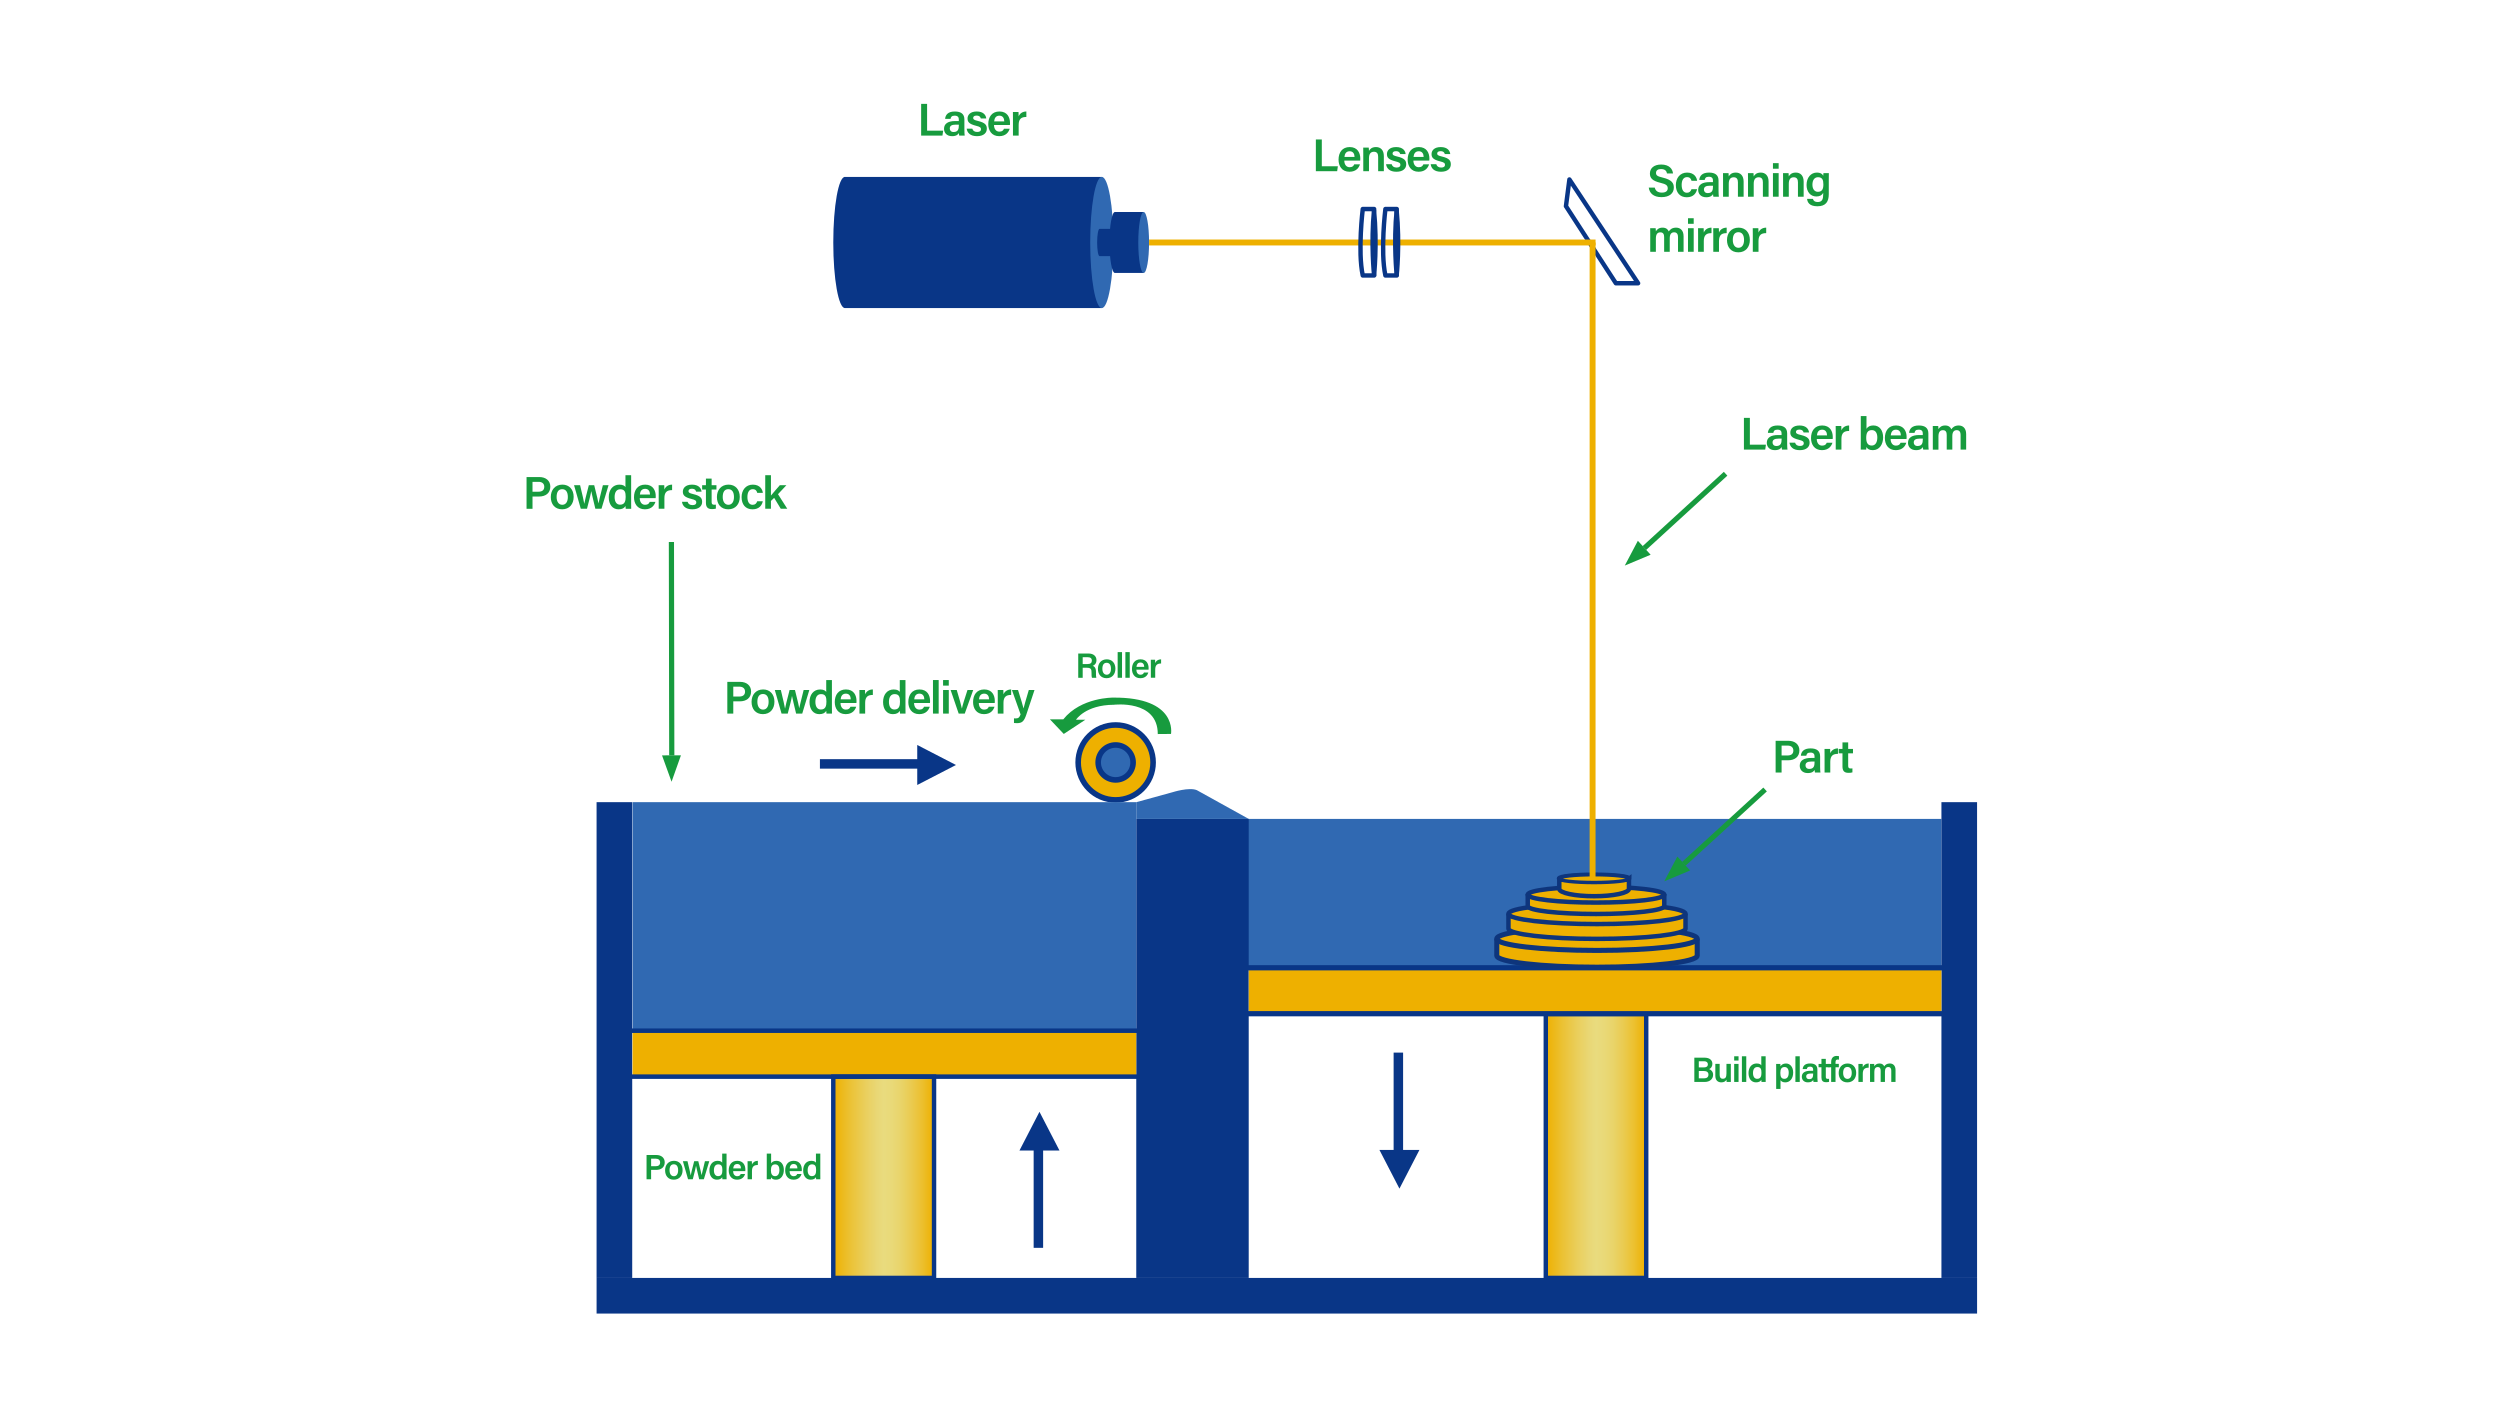 <?xml version="1.0" encoding="UTF-8"?><svg id="_图层_1" xmlns="http://www.w3.org/2000/svg" xmlns:xlink="http://www.w3.org/1999/xlink" viewBox="0 0 1920 1080"><defs><style>.cls-1{fill:url(#_未命名的渐变_34);}.cls-1,.cls-2,.cls-3,.cls-4,.cls-5,.cls-6{stroke-width:0px;}.cls-7{stroke-width:3.9px;}.cls-7,.cls-8,.cls-9,.cls-10,.cls-11,.cls-12,.cls-13,.cls-14,.cls-15,.cls-16{stroke-miterlimit:10;}.cls-7,.cls-4,.cls-13,.cls-14{fill:#eeb000;}.cls-7,.cls-13,.cls-14{stroke:#0e357c;}.cls-2{fill:#179b3e;}.cls-8{stroke-width:3.46px;}.cls-8,.cls-9,.cls-10,.cls-11,.cls-12,.cls-17,.cls-15,.cls-16{fill:none;}.cls-8,.cls-10,.cls-11,.cls-17,.cls-15,.cls-16{stroke:#093687;}.cls-9{stroke:#eeb000;stroke-width:4.55px;}.cls-3{fill:url(#_未命名的渐变_34-2);}.cls-10{stroke-width:7.28px;}.cls-11,.cls-17{stroke-width:3.4px;}.cls-12{stroke:#179b3e;stroke-width:3.99px;}.cls-5{fill:#093687;}.cls-17{stroke-linejoin:round;}.cls-13{stroke-width:2.66px;}.cls-14{stroke-width:3.45px;}.cls-15{stroke-width:4.3px;}.cls-6{fill:#3069b2;}.cls-16{stroke-width:4.02px;}</style><linearGradient id="_未命名的渐变_34" x1="1187.17" y1="880.07" x2="1264.29" y2="880.07" gradientUnits="userSpaceOnUse"><stop offset="0" stop-color="#eeb000"/><stop offset=".17" stop-color="#ebc235"/><stop offset=".32" stop-color="#eacf5d"/><stop offset=".43" stop-color="#e9d775"/><stop offset=".5" stop-color="#e9db7e"/><stop offset=".58" stop-color="#e9d978"/><stop offset=".67" stop-color="#e9d46a"/><stop offset=".77" stop-color="#eacb51"/><stop offset=".88" stop-color="#ecc02f"/><stop offset=".99" stop-color="#edb103"/><stop offset="1" stop-color="#eeb000"/></linearGradient><linearGradient id="_未命名的渐变_34-2" x1="639.96" y1="904.16" x2="717.34" y2="904.16" xlink:href="#_未命名的渐变_34"/></defs><polygon class="cls-17" points="1205.31 137.84 1202.65 158.33 1240.98 217.53 1258.06 217.53 1205.31 137.84"/><rect class="cls-6" x="949.45" y="628.92" width="541.58" height="114.49"/><rect class="cls-5" x="458.17" y="616.06" width="27.37" height="365.4"/><rect class="cls-5" x="974.6" y="465.02" width="27.37" height="1060.22" transform="translate(1983.42 6.85) rotate(90)"/><rect class="cls-5" x="1491.02" y="616.06" width="27.37" height="365.4"/><rect class="cls-5" x="872.65" y="628.92" width="86.36" height="352.53"/><rect class="cls-1" x="1187.17" y="778.69" width="77.12" height="202.76"/><rect class="cls-11" x="1187.17" y="778.69" width="77.12" height="202.76"/><circle class="cls-4" cx="856.81" cy="585.56" r="28.77"/><circle class="cls-6" cx="856.81" cy="585.56" r="13.42"/><circle class="cls-15" cx="856.81" cy="585.56" r="28.77"/><circle class="cls-15" cx="856.81" cy="585.56" r="13.42"/><line class="cls-12" x1="1293.19" y1="663.41" x2="1355.59" y2="606.32"/><polygon class="cls-2" points="1278.16 676.85 1298.02 668.52 1288.21 657.8 1278.16 676.85"/><line class="cls-12" x1="1262.86" y1="420.92" x2="1325.26" y2="363.83"/><polygon class="cls-2" points="1247.83 434.36 1267.69 426.03 1257.88 415.31 1247.83 434.36"/><line class="cls-10" x1="797.48" y1="958.34" x2="797.48" y2="871.75"/><polygon class="cls-5" points="798.31 853.87 813.68 883.6 782.95 883.6 798.31 853.87"/><line class="cls-10" x1="629.7" y1="586.68" x2="716.29" y2="586.68"/><polygon class="cls-5" points="734.17 587.51 704.44 602.87 704.44 572.14 734.17 587.51"/><path class="cls-2" d="M1301.25,812.29h7.8c4.31,0,6.06,2.25,6.06,4.73,0,2.12-1.16,3.5-2.48,4.05,1.27.45,3.04,1.77,3.04,4.32,0,3.3-2.57,5.54-6.38,5.54h-8.04v-18.64ZM1308.58,819.78c2.18,0,3.07-.93,3.07-2.41s-1.09-2.33-2.86-2.33h-4.11v4.74h3.91ZM1304.68,828.18h3.97c2.23,0,3.44-.97,3.44-2.88,0-1.68-1.08-2.78-3.62-2.78h-3.79v5.66Z"/><path class="cls-2" d="M1329.27,826.9c0,1.34,0,2.93.03,4.03h-3.28c-.05-.37-.08-1.15-.1-1.76-.77,1.44-2.03,2.08-3.94,2.08-2.66,0-4.61-1.53-4.61-5.12v-9.05h3.34v8.37c0,1.63.51,3.03,2.38,3.03,2.02,0,2.83-1.09,2.83-4.08v-7.32h3.35v9.82Z"/><path class="cls-2" d="M1331.85,811.22h3.35v3.28h-3.35v-3.28ZM1331.85,817.08h3.35v13.85h-3.35v-13.85Z"/><path class="cls-2" d="M1337.78,830.93v-19.71h3.35v19.71h-3.35Z"/><path class="cls-2" d="M1356.02,811.22v15.87c0,1.27,0,2.55.03,3.84h-3.22c-.07-.4-.14-1.23-.16-1.62-.67,1.21-1.94,1.94-4.07,1.94-3.52,0-5.74-2.84-5.74-7.13s2.37-7.37,6.26-7.37c2.15,0,3.23.8,3.55,1.47v-7.01h3.35ZM1346.3,824.04c0,2.92,1.23,4.5,3.21,4.5,2.84,0,3.28-2.26,3.28-4.61,0-2.61-.44-4.45-3.15-4.45-2.16,0-3.34,1.69-3.34,4.56Z"/><path class="cls-2" d="M1367.43,829.54v6.74h-3.33v-15.85c0-1.12,0-2.25-.03-3.35h3.25c.05.4.11,1.24.11,1.88.65-1.14,1.94-2.2,4.2-2.2,3.14,0,5.52,2.63,5.52,6.9,0,4.91-2.68,7.6-6.04,7.6-2.05,0-3.12-.81-3.68-1.71ZM1373.74,823.78c0-2.67-1.13-4.3-3.14-4.3-2.41,0-3.3,1.54-3.3,4.52s.79,4.54,3.13,4.54c2.2,0,3.31-1.75,3.31-4.77Z"/><path class="cls-2" d="M1378.87,830.93v-19.71h3.35v19.71h-3.35Z"/><path class="cls-2" d="M1395.76,827.54c0,1.3.11,3.04.19,3.39h-3.2c-.11-.29-.19-.99-.21-1.51-.5.83-1.49,1.83-4.02,1.83-3.32,0-4.72-2.17-4.72-4.31,0-3.13,2.5-4.58,6.58-4.58h2.11v-.96c0-1.06-.37-2.21-2.42-2.21-1.85,0-2.22.84-2.42,1.87h-3.2c.2-2.28,1.61-4.34,5.74-4.32,3.6.02,5.57,1.44,5.57,4.69v6.09ZM1392.49,824.47h-1.79c-2.46,0-3.53.72-3.53,2.27,0,1.15.74,2.06,2.23,2.06,2.74,0,3.09-1.88,3.09-3.94v-.39Z"/><path class="cls-2" d="M1396.65,817.08h2.22v-3.86h3.35v3.86h2.83v2.57h-2.83v7.27c0,1.15.32,1.65,1.5,1.65.25,0,.67,0,.99-.07v2.36c-.7.25-1.67.26-2.41.26-2.52,0-3.43-1.33-3.43-3.72v-7.75h-2.22v-2.57Z"/><path class="cls-2" d="M1406.33,830.93v-11.28h-2.09v-2.57h2.09v-1.37c0-2.76,1.27-4.76,4.29-4.76.59,0,1.36.06,1.7.17v2.69c-.25-.05-.62-.09-.95-.09-1.23,0-1.69.56-1.69,2.23v1.12h2.54v2.57h-2.54v11.28h-3.35Z"/><path class="cls-2" d="M1425.55,823.98c0,4.12-2.43,7.28-6.77,7.28s-6.66-3.07-6.66-7.21,2.51-7.29,6.83-7.29c4,0,6.6,2.88,6.6,7.22ZM1415.53,824c0,2.79,1.27,4.59,3.33,4.59s3.27-1.76,3.27-4.57c0-2.97-1.18-4.6-3.32-4.6s-3.28,1.58-3.28,4.58Z"/><path class="cls-2" d="M1427.27,820.84c0-1.56,0-2.74-.03-3.76h3.29c.05.34.09,1.61.09,2.56.65-1.68,2.19-2.86,4.52-2.89v3.23c-2.8-.02-4.52.98-4.52,4.68v6.27h-3.35v-10.09Z"/><path class="cls-2" d="M1436.19,820.65c0-1.2,0-2.41-.03-3.57h3.21c.05.36.12,1.22.13,1.81.68-1.1,1.82-2.14,3.91-2.14s3.16,1.02,3.66,2.23c.79-1.19,2.02-2.23,4.32-2.23s4.38,1.43,4.38,5.08v9.09h-3.27v-8.69c0-1.37-.5-2.75-2.27-2.75s-2.59,1.27-2.59,3.51v7.93h-3.29v-8.56c0-1.55-.4-2.86-2.22-2.86s-2.63,1.24-2.63,3.71v7.71h-3.31v-10.28Z"/><path class="cls-2" d="M558.58,523.67h9.8c5.03,0,8.45,2.82,8.45,7.39,0,5.11-3.81,7.57-8.6,7.57h-5.07v9.41h-4.58v-24.37ZM563.16,534.94h4.58c2.75,0,4.45-1.18,4.45-3.78s-1.89-3.8-4.34-3.8h-4.69v7.58Z"/><path class="cls-2" d="M594.76,538.95c0,5.39-3.18,9.51-8.85,9.51s-8.71-4.01-8.71-9.43,3.28-9.53,8.93-9.53c5.23,0,8.63,3.76,8.63,9.44ZM581.66,538.98c0,3.65,1.66,6,4.36,6s4.28-2.3,4.28-5.97c0-3.89-1.55-6.02-4.35-6.02s-4.29,2.06-4.29,6Z"/><path class="cls-2" d="M599.69,529.93c1.84,7.68,2.86,12.06,3.19,14.18h.06c.36-1.9,1.13-5.31,3.46-14.18h4.13c2.31,9.36,3,12.1,3.27,13.94h.04c.39-1.89,1.01-4.61,3.36-13.94h4.36l-5.44,18.11h-4.71c-1.58-6.78-2.74-11.24-3.14-13.48h-.04c-.3,2.17-1.5,6.75-3.24,13.48h-4.76l-5.18-18.11h4.63Z"/><path class="cls-2" d="M638.91,522.27v20.75c0,1.67,0,3.34.04,5.03h-4.21c-.1-.52-.18-1.61-.2-2.12-.88,1.58-2.53,2.54-5.33,2.54-4.61,0-7.5-3.71-7.5-9.32s3.09-9.64,8.18-9.64c2.81,0,4.22,1.05,4.65,1.93v-9.16h4.38ZM626.21,539.03c0,3.81,1.61,5.88,4.2,5.88,3.71,0,4.29-2.96,4.29-6.02,0-3.41-.57-5.82-4.12-5.82-2.82,0-4.37,2.22-4.37,5.96Z"/><path class="cls-2" d="M645.51,539.89c.01,2.74,1.39,5.09,4.08,5.09,2.35,0,3.06-1.05,3.57-2.23h4.39c-.67,2.25-2.63,5.71-8.08,5.71-5.88,0-8.37-4.52-8.37-9.24,0-5.58,2.85-9.72,8.56-9.72,6.09,0,8.14,4.56,8.14,8.86,0,.59,0,1.01-.06,1.52h-12.23ZM653.39,537.1c-.04-2.4-1.1-4.38-3.76-4.38s-3.78,1.85-4.02,4.38h7.78Z"/><path class="cls-2" d="M660.06,534.84c0-2.05-.01-3.59-.04-4.92h4.3c.06.44.12,2.11.12,3.35.85-2.2,2.86-3.73,5.91-3.78v4.23c-3.66-.03-5.91,1.28-5.91,6.11v8.2h-4.38v-13.2Z"/><path class="cls-2" d="M695.4,522.27v20.75c0,1.67,0,3.34.04,5.03h-4.21c-.1-.52-.18-1.61-.2-2.12-.88,1.58-2.53,2.54-5.33,2.54-4.61,0-7.5-3.71-7.5-9.32s3.09-9.64,8.18-9.64c2.81,0,4.22,1.05,4.65,1.93v-9.16h4.38ZM682.7,539.03c0,3.81,1.61,5.88,4.2,5.88,3.71,0,4.29-2.96,4.29-6.02,0-3.41-.57-5.82-4.12-5.82-2.82,0-4.37,2.22-4.37,5.96Z"/><path class="cls-2" d="M702,539.89c.01,2.74,1.39,5.09,4.08,5.09,2.35,0,3.06-1.05,3.57-2.23h4.39c-.67,2.25-2.63,5.71-8.08,5.71-5.88,0-8.37-4.52-8.37-9.24,0-5.58,2.85-9.72,8.56-9.72,6.09,0,8.14,4.56,8.14,8.86,0,.59,0,1.01-.06,1.52h-12.23ZM709.89,537.1c-.04-2.4-1.1-4.38-3.76-4.38s-3.78,1.85-4.02,4.38h7.78Z"/><path class="cls-2" d="M716.52,548.04v-25.77h4.38v25.77h-4.38Z"/><path class="cls-2" d="M724.28,522.27h4.38v4.28h-4.38v-4.28ZM724.28,529.93h4.38v18.11h-4.38v-18.11Z"/><path class="cls-2" d="M734.78,529.93c1.97,6.56,3.52,11.99,3.94,14.19h.04c.49-2.66,2.31-8.11,4.27-14.19h4.39l-6.49,18.11h-4.66l-6.2-18.11h4.71Z"/><path class="cls-2" d="M751.73,539.89c.01,2.74,1.39,5.09,4.08,5.09,2.35,0,3.06-1.05,3.57-2.23h4.39c-.67,2.25-2.63,5.71-8.08,5.71-5.88,0-8.37-4.52-8.37-9.24,0-5.58,2.85-9.72,8.56-9.72,6.09,0,8.14,4.56,8.14,8.86,0,.59,0,1.01-.06,1.52h-12.23ZM759.62,537.1c-.04-2.4-1.1-4.38-3.76-4.38s-3.78,1.85-4.02,4.38h7.78Z"/><path class="cls-2" d="M766.29,534.84c0-2.05-.01-3.59-.04-4.92h4.3c.06.44.12,2.11.12,3.35.85-2.2,2.86-3.73,5.91-3.78v4.23c-3.66-.03-5.91,1.28-5.91,6.11v8.2h-4.38v-13.2Z"/><path class="cls-2" d="M781.85,529.93c2.23,7.06,3.85,12.38,4.2,14.11h.04c.46-1.9,1.6-5.99,4.03-14.11h4.38l-6.23,18.74c-1.77,5.24-3.19,6.72-7.32,6.72-.49,0-1.4-.04-2.21-.13v-3.59c.38.05.92.08,1.36.08,1.99,0,2.9-.76,3.71-3.11l-6.66-18.72h4.7Z"/><path class="cls-2" d="M404.39,366.37h9.8c5.03,0,8.45,2.82,8.45,7.39,0,5.11-3.81,7.57-8.6,7.57h-5.07v9.41h-4.58v-24.37ZM408.97,377.63h4.58c2.75,0,4.45-1.18,4.45-3.78s-1.89-3.8-4.34-3.8h-4.69v7.58Z"/><path class="cls-2" d="M440.57,381.64c0,5.39-3.18,9.51-8.85,9.51s-8.71-4.01-8.71-9.43,3.28-9.53,8.93-9.53c5.23,0,8.63,3.76,8.63,9.44ZM427.47,381.68c0,3.65,1.66,6,4.36,6s4.28-2.3,4.28-5.97c0-3.89-1.55-6.02-4.35-6.02s-4.29,2.06-4.29,6Z"/><path class="cls-2" d="M445.51,372.62c1.84,7.68,2.86,12.06,3.19,14.18h.06c.36-1.9,1.13-5.31,3.46-14.18h4.13c2.31,9.36,3,12.1,3.27,13.94h.04c.39-1.89,1.01-4.61,3.36-13.94h4.36l-5.44,18.11h-4.71c-1.58-6.78-2.74-11.24-3.14-13.48h-.04c-.3,2.17-1.5,6.75-3.24,13.48h-4.76l-5.18-18.11h4.63Z"/><path class="cls-2" d="M484.72,364.96v20.75c0,1.67,0,3.34.04,5.03h-4.21c-.1-.52-.18-1.61-.2-2.12-.88,1.58-2.53,2.54-5.33,2.54-4.61,0-7.5-3.71-7.5-9.32s3.09-9.64,8.18-9.64c2.81,0,4.22,1.05,4.65,1.93v-9.16h4.38ZM472.02,381.72c0,3.81,1.61,5.88,4.2,5.88,3.71,0,4.29-2.96,4.29-6.02,0-3.41-.57-5.82-4.12-5.82-2.82,0-4.37,2.22-4.37,5.96Z"/><path class="cls-2" d="M491.32,382.58c.01,2.74,1.39,5.09,4.08,5.09,2.35,0,3.06-1.05,3.57-2.23h4.39c-.67,2.25-2.63,5.71-8.08,5.71-5.88,0-8.37-4.52-8.37-9.24,0-5.58,2.85-9.72,8.56-9.72,6.09,0,8.14,4.56,8.14,8.86,0,.59,0,1.01-.06,1.52h-12.23ZM499.21,379.8c-.04-2.4-1.1-4.38-3.76-4.38s-3.78,1.85-4.02,4.38h7.78Z"/><path class="cls-2" d="M505.88,377.54c0-2.05-.01-3.59-.04-4.92h4.3c.06.44.12,2.11.12,3.35.85-2.2,2.86-3.73,5.91-3.78v4.23c-3.66-.03-5.91,1.28-5.91,6.11v8.2h-4.38v-13.2Z"/><path class="cls-2" d="M528.08,385.38c.43,1.62,1.7,2.55,3.77,2.55s2.92-.83,2.92-2.11-.8-1.91-3.68-2.61c-5.66-1.39-6.66-3.13-6.66-5.66s1.88-5.35,7.07-5.35,7.1,2.9,7.28,5.38h-4.18c-.19-.84-.79-2.23-3.29-2.23-1.95,0-2.56.9-2.56,1.84,0,1.05.62,1.57,3.69,2.29,5.86,1.37,6.79,3.36,6.79,6.03,0,3.06-2.36,5.65-7.54,5.65s-7.51-2.56-7.93-5.78h4.32Z"/><path class="cls-2" d="M539.24,372.62h2.91v-5.05h4.38v5.05h3.7v3.36h-3.7v9.5c0,1.5.42,2.16,1.97,2.16.33,0,.87-.01,1.29-.09v3.08c-.92.32-2.19.34-3.15.34-3.29,0-4.49-1.75-4.49-4.86v-10.14h-2.91v-3.36Z"/><path class="cls-2" d="M568.15,381.64c0,5.39-3.18,9.51-8.85,9.51s-8.71-4.01-8.71-9.43,3.28-9.53,8.93-9.53c5.23,0,8.63,3.76,8.63,9.44ZM555.05,381.68c0,3.65,1.66,6,4.36,6s4.28-2.3,4.28-5.97c0-3.89-1.55-6.02-4.35-6.02s-4.29,2.06-4.29,6Z"/><path class="cls-2" d="M585.84,384.99c-.67,3.05-2.79,6.17-7.92,6.17-5.42,0-8.38-3.8-8.38-9.36,0-5.27,3.14-9.6,8.62-9.6,5.81,0,7.54,4.16,7.69,6.31h-4.29c-.36-1.6-1.3-2.82-3.48-2.82-2.6,0-4.07,2.26-4.07,5.97,0,3.95,1.5,6.04,4.02,6.04,1.91,0,2.96-1.08,3.51-2.71h4.32Z"/><path class="cls-2" d="M592.09,380.6c1.4-1.8,4.33-5.08,6.82-7.98h5.07l-6.48,6.91,7.14,11.2h-5l-5.09-8.39-2.46,2.37v6.02h-4.38v-25.77h4.38v15.64Z"/><rect class="cls-4" x="485.8" y="791.58" width="386.82" height="35.28"/><rect class="cls-3" x="639.96" y="826.86" width="77.38" height="154.59"/><rect class="cls-6" x="485.8" y="616.06" width="386.82" height="175.53"/><rect class="cls-8" x="480.78" y="791.58" width="400.42" height="35.28"/><rect class="cls-11" x="639.96" y="826.86" width="77.38" height="154.59"/><line class="cls-10" x1="1073.94" y1="808.4" x2="1073.94" y2="894.99"/><polygon class="cls-5" points="1074.77 912.87 1090.13 883.14 1059.4 883.14 1074.77 912.87"/><path class="cls-2" d="M496.56,887.04h7.49c3.85,0,6.46,2.16,6.46,5.65,0,3.91-2.91,5.79-6.58,5.79h-3.88v7.2h-3.5v-18.64ZM500.07,895.66h3.5c2.1,0,3.4-.9,3.4-2.89s-1.44-2.9-3.32-2.9h-3.59v5.8Z"/><path class="cls-2" d="M524.23,898.72c0,4.12-2.43,7.28-6.77,7.28s-6.66-3.07-6.66-7.21,2.51-7.29,6.83-7.29c4,0,6.6,2.88,6.6,7.22ZM514.21,898.75c0,2.79,1.27,4.59,3.33,4.59s3.27-1.76,3.27-4.57c0-2.97-1.18-4.6-3.32-4.6s-3.28,1.58-3.28,4.58Z"/><path class="cls-2" d="M528,891.82c1.41,5.88,2.19,9.22,2.44,10.84h.05c.27-1.46.86-4.06,2.64-10.84h3.16c1.77,7.16,2.3,9.25,2.5,10.66h.03c.3-1.44.77-3.52,2.57-10.66h3.34l-4.16,13.85h-3.6c-1.21-5.19-2.09-8.6-2.4-10.31h-.03c-.23,1.66-1.14,5.16-2.48,10.31h-3.64l-3.96-13.85h3.54Z"/><path class="cls-2" d="M557.99,885.97v15.87c0,1.27,0,2.55.03,3.84h-3.22c-.07-.4-.14-1.23-.16-1.62-.67,1.21-1.94,1.94-4.07,1.94-3.52,0-5.74-2.84-5.74-7.13s2.37-7.37,6.26-7.37c2.15,0,3.23.8,3.55,1.47v-7.01h3.35ZM548.28,898.78c0,2.92,1.23,4.5,3.21,4.5,2.84,0,3.28-2.26,3.28-4.61,0-2.61-.44-4.45-3.15-4.45-2.16,0-3.34,1.69-3.34,4.56Z"/><path class="cls-2" d="M563.03,899.44c0,2.1,1.06,3.89,3.12,3.89,1.8,0,2.34-.8,2.73-1.7h3.36c-.51,1.72-2.01,4.37-6.18,4.37-4.49,0-6.4-3.45-6.4-7.07,0-4.27,2.18-7.43,6.55-7.43,4.66,0,6.23,3.49,6.23,6.78,0,.45,0,.77-.05,1.16h-9.35ZM569.06,897.31c-.03-1.84-.84-3.35-2.88-3.35s-2.89,1.41-3.07,3.35h5.95Z"/><path class="cls-2" d="M574.16,895.58c0-1.56,0-2.74-.03-3.76h3.29c.05.34.09,1.61.09,2.56.65-1.68,2.18-2.86,4.52-2.89v3.23c-2.8-.02-4.52.98-4.52,4.68v6.27h-3.35v-10.09Z"/><path class="cls-2" d="M588.87,885.97h3.35v7.5c.59-.99,1.78-1.96,4.12-1.96,3.67,0,5.66,3.03,5.66,6.99s-2.06,7.51-6.03,7.51c-2.11,0-3.1-.69-3.79-1.81,0,.54-.06,1.13-.13,1.49h-3.21c.03-1.52.03-3.05.03-4.57v-15.14ZM598.59,898.56c0-2.54-1.03-4.33-3.21-4.33-2.44,0-3.31,1.61-3.31,4.59,0,2.52.77,4.48,3.24,4.48,2.12,0,3.28-1.87,3.28-4.74Z"/><path class="cls-2" d="M606.39,899.44c0,2.1,1.06,3.89,3.12,3.89,1.8,0,2.34-.8,2.73-1.7h3.36c-.51,1.72-2.01,4.37-6.18,4.37-4.49,0-6.4-3.45-6.4-7.07,0-4.27,2.18-7.43,6.55-7.43,4.66,0,6.23,3.49,6.23,6.78,0,.45,0,.77-.05,1.16h-9.35ZM612.42,897.31c-.03-1.84-.84-3.35-2.88-3.35s-2.89,1.41-3.07,3.35h5.95Z"/><path class="cls-2" d="M629.99,885.97v15.87c0,1.27,0,2.55.03,3.84h-3.22c-.07-.4-.14-1.23-.16-1.62-.67,1.21-1.94,1.94-4.07,1.94-3.52,0-5.74-2.84-5.74-7.13s2.37-7.37,6.26-7.37c2.15,0,3.23.8,3.55,1.47v-7.01h3.35ZM620.28,898.78c0,2.92,1.23,4.5,3.21,4.5,2.84,0,3.28-2.26,3.28-4.61,0-2.61-.44-4.45-3.15-4.45-2.16,0-3.34,1.69-3.34,4.56Z"/><path class="cls-2" d="M831.51,512.82v7.72h-3.43v-18.64h7.88c3.98,0,6.12,2.18,6.12,5.07,0,2.47-1.37,3.87-2.87,4.4,1.13.36,2.5,1.38,2.5,4.69v.88c0,1.26-.01,2.76.26,3.6h-3.33c-.33-.81-.36-2.22-.36-4.12v-.31c0-2.25-.6-3.28-3.72-3.28h-3.05ZM831.51,510h3.61c2.43,0,3.42-.92,3.42-2.66s-1.09-2.62-3.26-2.62h-3.77v5.28Z"/><path class="cls-2" d="M856.63,513.58c0,4.12-2.43,7.28-6.77,7.28s-6.66-3.07-6.66-7.21,2.51-7.29,6.83-7.29c4,0,6.6,2.88,6.6,7.22ZM846.62,513.61c0,2.79,1.27,4.58,3.33,4.58s3.27-1.76,3.27-4.57c0-2.97-1.18-4.6-3.32-4.6s-3.28,1.58-3.28,4.59Z"/><path class="cls-2" d="M858.36,520.53v-19.71h3.35v19.71h-3.35Z"/><path class="cls-2" d="M864.29,520.53v-19.71h3.35v19.71h-3.35Z"/><path class="cls-2" d="M872.72,514.3c0,2.1,1.06,3.89,3.12,3.89,1.8,0,2.34-.8,2.73-1.7h3.36c-.51,1.72-2.01,4.37-6.18,4.37-4.49,0-6.4-3.45-6.4-7.07,0-4.27,2.18-7.43,6.55-7.43,4.66,0,6.23,3.49,6.23,6.78,0,.45,0,.77-.05,1.16h-9.35ZM878.75,512.17c-.03-1.84-.84-3.35-2.88-3.35s-2.89,1.41-3.07,3.35h5.95Z"/><path class="cls-2" d="M883.85,510.44c0-1.56,0-2.74-.03-3.76h3.29c.05.34.09,1.61.09,2.56.65-1.68,2.19-2.86,4.52-2.89v3.23c-2.8-.02-4.52.98-4.52,4.67v6.27h-3.35v-10.09Z"/><path class="cls-2" d="M1363.68,568.93h9.8c5.03,0,8.45,2.82,8.45,7.39,0,5.11-3.81,7.57-8.6,7.57h-5.07v9.41h-4.58v-24.37ZM1368.26,580.2h4.58c2.75,0,4.45-1.18,4.45-3.78s-1.89-3.8-4.34-3.8h-4.69v7.58Z"/><path class="cls-2" d="M1397.84,588.87c0,1.7.14,3.97.25,4.43h-4.19c-.14-.37-.25-1.3-.27-1.97-.65,1.08-1.95,2.39-5.26,2.39-4.33,0-6.17-2.84-6.17-5.63,0-4.1,3.27-5.98,8.6-5.98h2.76v-1.25c0-1.39-.48-2.89-3.16-2.89-2.42,0-2.9,1.1-3.17,2.45h-4.18c.26-2.98,2.1-5.67,7.51-5.65,4.71.02,7.29,1.89,7.29,6.14v7.97ZM1393.57,584.86h-2.34c-3.22,0-4.61.95-4.61,2.97,0,1.5.97,2.7,2.92,2.7,3.58,0,4.04-2.46,4.04-5.15v-.51Z"/><path class="cls-2" d="M1401.27,580.1c0-2.05-.01-3.59-.04-4.92h4.3c.06.44.12,2.11.12,3.35.85-2.2,2.86-3.73,5.91-3.78v4.22c-3.67-.02-5.91,1.28-5.91,6.11v8.2h-4.38v-13.2Z"/><path class="cls-2" d="M1412.11,575.19h2.91v-5.05h4.38v5.05h3.7v3.36h-3.7v9.5c0,1.5.42,2.16,1.97,2.16.33,0,.87-.01,1.29-.09v3.08c-.92.32-2.19.34-3.15.34-3.29,0-4.49-1.75-4.49-4.86v-10.14h-2.91v-3.36Z"/><line class="cls-12" x1="515.92" y1="580.22" x2="515.65" y2="416.26"/><polygon class="cls-2" points="515.76 600.38 522.96 580.08 508.43 580.13 515.76 600.38"/><path class="cls-2" d="M707.44,79.79h4.57v20.58h12.34l-.55,3.79h-16.36v-24.37Z"/><path class="cls-2" d="M740.65,99.73c0,1.7.14,3.97.25,4.43h-4.19c-.14-.37-.25-1.3-.27-1.97-.65,1.08-1.95,2.39-5.26,2.39-4.33,0-6.17-2.84-6.17-5.63,0-4.1,3.27-5.98,8.6-5.98h2.75v-1.25c0-1.39-.48-2.89-3.16-2.89-2.42,0-2.9,1.1-3.17,2.45h-4.18c.26-2.98,2.1-5.67,7.51-5.65,4.71.02,7.29,1.89,7.29,6.14v7.97ZM736.38,95.72h-2.34c-3.22,0-4.61.95-4.61,2.97,0,1.5.97,2.7,2.92,2.7,3.58,0,4.04-2.46,4.04-5.15v-.51Z"/><path class="cls-2" d="M746.73,98.8c.43,1.62,1.7,2.55,3.77,2.55s2.92-.83,2.92-2.11-.8-1.91-3.68-2.61c-5.66-1.39-6.66-3.13-6.66-5.66s1.88-5.35,7.07-5.35,7.1,2.9,7.28,5.38h-4.18c-.19-.84-.79-2.23-3.29-2.23-1.95,0-2.56.9-2.56,1.84,0,1.05.62,1.57,3.69,2.29,5.86,1.37,6.79,3.36,6.79,6.03,0,3.06-2.36,5.65-7.54,5.65s-7.51-2.56-7.93-5.78h4.32Z"/><path class="cls-2" d="M763.4,96.01c.01,2.74,1.39,5.09,4.08,5.09,2.35,0,3.06-1.05,3.57-2.23h4.39c-.67,2.25-2.63,5.71-8.08,5.71-5.88,0-8.37-4.52-8.37-9.24,0-5.58,2.85-9.72,8.56-9.72,6.09,0,8.14,4.56,8.14,8.86,0,.59,0,1.01-.06,1.52h-12.23ZM771.28,93.22c-.04-2.4-1.1-4.38-3.76-4.38s-3.78,1.85-4.02,4.38h7.78Z"/><path class="cls-2" d="M777.95,90.96c0-2.05-.01-3.59-.04-4.92h4.3c.06.44.12,2.11.12,3.35.85-2.2,2.86-3.73,5.91-3.78v4.23c-3.66-.03-5.91,1.28-5.91,6.11v8.2h-4.38v-13.2Z"/><path class="cls-2" d="M1010.58,107.11h4.57v20.58h12.34l-.55,3.79h-16.36v-24.37Z"/><path class="cls-2" d="M1032.41,123.33c.01,2.74,1.39,5.09,4.08,5.09,2.35,0,3.06-1.05,3.57-2.23h4.39c-.67,2.25-2.63,5.71-8.08,5.71-5.88,0-8.37-4.52-8.37-9.24,0-5.58,2.85-9.72,8.56-9.72,6.09,0,8.14,4.56,8.14,8.86,0,.59,0,1.01-.06,1.52h-12.23ZM1040.3,120.54c-.04-2.4-1.1-4.38-3.76-4.38s-3.78,1.85-4.02,4.38h7.78Z"/><path class="cls-2" d="M1046.99,117.93c0-1.55,0-3.2-.04-4.56h4.25c.1.49.15,1.96.17,2.53.65-1.28,2.12-2.96,5.4-2.96,3.56,0,6.02,2.33,6.02,6.97v11.57h-4.38v-11.06c0-2.27-.81-3.87-3.21-3.87-2.56,0-3.83,1.66-3.83,5.01v9.92h-4.38v-13.55Z"/><path class="cls-2" d="M1068.82,126.13c.43,1.62,1.7,2.55,3.77,2.55s2.92-.83,2.92-2.11-.8-1.91-3.68-2.61c-5.66-1.39-6.66-3.13-6.66-5.66s1.88-5.35,7.07-5.35,7.1,2.9,7.28,5.38h-4.18c-.19-.84-.79-2.23-3.29-2.23-1.95,0-2.56.9-2.56,1.84,0,1.05.62,1.57,3.69,2.29,5.86,1.37,6.79,3.36,6.79,6.03,0,3.06-2.36,5.65-7.54,5.65s-7.51-2.56-7.93-5.78h4.32Z"/><path class="cls-2" d="M1085.49,123.33c.01,2.74,1.39,5.09,4.08,5.09,2.35,0,3.06-1.05,3.57-2.23h4.39c-.67,2.25-2.63,5.71-8.08,5.71-5.88,0-8.37-4.52-8.37-9.24,0-5.58,2.85-9.72,8.56-9.72,6.09,0,8.14,4.56,8.14,8.86,0,.59,0,1.01-.06,1.52h-12.23ZM1093.37,120.54c-.04-2.4-1.1-4.38-3.76-4.38s-3.78,1.85-4.02,4.38h7.78Z"/><path class="cls-2" d="M1103.08,126.13c.43,1.62,1.7,2.55,3.77,2.55s2.92-.83,2.92-2.11-.8-1.91-3.68-2.61c-5.66-1.39-6.66-3.13-6.66-5.66s1.88-5.35,7.07-5.35,7.1,2.9,7.28,5.38h-4.18c-.19-.84-.79-2.23-3.29-2.23-1.95,0-2.56.9-2.56,1.84,0,1.05.62,1.57,3.69,2.29,5.86,1.37,6.79,3.36,6.79,6.03,0,3.06-2.36,5.65-7.54,5.65s-7.51-2.56-7.93-5.78h4.32Z"/><path class="cls-2" d="M1339.33,320.93h4.57v20.58h12.34l-.55,3.79h-16.36v-24.37Z"/><path class="cls-2" d="M1372.54,340.87c0,1.7.14,3.97.25,4.43h-4.19c-.14-.37-.25-1.3-.27-1.97-.65,1.08-1.95,2.39-5.26,2.39-4.33,0-6.17-2.84-6.17-5.63,0-4.1,3.27-5.98,8.6-5.98h2.75v-1.25c0-1.39-.48-2.89-3.16-2.89-2.42,0-2.9,1.1-3.17,2.45h-4.18c.26-2.98,2.1-5.67,7.51-5.65,4.71.02,7.29,1.89,7.29,6.14v7.97ZM1368.27,336.86h-2.34c-3.22,0-4.61.95-4.61,2.97,0,1.5.97,2.7,2.92,2.7,3.58,0,4.04-2.46,4.04-5.15v-.51Z"/><path class="cls-2" d="M1378.62,339.95c.43,1.62,1.7,2.55,3.77,2.55s2.92-.83,2.92-2.11-.8-1.91-3.68-2.61c-5.66-1.39-6.66-3.13-6.66-5.66s1.88-5.35,7.07-5.35,7.1,2.9,7.28,5.38h-4.18c-.19-.84-.79-2.23-3.29-2.23-1.95,0-2.56.9-2.56,1.84,0,1.05.62,1.57,3.69,2.29,5.86,1.37,6.8,3.36,6.8,6.03,0,3.06-2.36,5.65-7.54,5.65s-7.51-2.56-7.93-5.78h4.32Z"/><path class="cls-2" d="M1395.28,337.15c.01,2.74,1.39,5.09,4.08,5.09,2.35,0,3.06-1.05,3.57-2.23h4.39c-.67,2.25-2.63,5.71-8.08,5.71-5.88,0-8.37-4.52-8.37-9.24,0-5.58,2.85-9.72,8.56-9.72,6.09,0,8.14,4.56,8.14,8.86,0,.59,0,1.01-.06,1.52h-12.23ZM1403.17,334.37c-.04-2.4-1.1-4.38-3.76-4.38s-3.78,1.85-4.02,4.38h7.78Z"/><path class="cls-2" d="M1409.84,332.11c0-2.05-.01-3.59-.04-4.92h4.3c.06.44.12,2.11.12,3.35.85-2.2,2.86-3.73,5.91-3.78v4.23c-3.67-.03-5.91,1.28-5.91,6.11v8.2h-4.38v-13.2Z"/><path class="cls-2" d="M1429.08,319.53h4.38v9.8c.77-1.29,2.33-2.57,5.38-2.57,4.8,0,7.4,3.96,7.4,9.14s-2.7,9.82-7.88,9.82c-2.76,0-4.06-.9-4.95-2.37,0,.71-.08,1.48-.17,1.94h-4.2c.04-1.98.04-3.99.04-5.98v-19.8ZM1441.78,335.99c0-3.32-1.35-5.67-4.2-5.67-3.19,0-4.33,2.11-4.33,6.01,0,3.29,1,5.86,4.24,5.86,2.77,0,4.29-2.44,4.29-6.2Z"/><path class="cls-2" d="M1451.99,337.15c.01,2.74,1.39,5.09,4.08,5.09,2.35,0,3.06-1.05,3.57-2.23h4.39c-.67,2.25-2.63,5.71-8.08,5.71-5.88,0-8.37-4.52-8.37-9.24,0-5.58,2.85-9.72,8.56-9.72,6.09,0,8.14,4.56,8.14,8.86,0,.59,0,1.01-.06,1.52h-12.23ZM1459.87,334.37c-.04-2.4-1.1-4.38-3.76-4.38s-3.78,1.85-4.02,4.38h7.78Z"/><path class="cls-2" d="M1480.98,340.87c0,1.7.14,3.97.25,4.43h-4.19c-.14-.37-.25-1.3-.27-1.97-.65,1.08-1.95,2.39-5.26,2.39-4.33,0-6.17-2.84-6.17-5.63,0-4.1,3.27-5.98,8.6-5.98h2.76v-1.25c0-1.39-.48-2.89-3.16-2.89-2.42,0-2.9,1.1-3.17,2.45h-4.18c.26-2.98,2.1-5.67,7.51-5.65,4.71.02,7.29,1.89,7.29,6.14v7.97ZM1476.71,336.86h-2.34c-3.22,0-4.61.95-4.61,2.97,0,1.5.97,2.7,2.92,2.7,3.58,0,4.04-2.46,4.04-5.15v-.51Z"/><path class="cls-2" d="M1484.41,331.86c0-1.56,0-3.15-.04-4.67h4.2c.06.48.15,1.6.17,2.37.89-1.44,2.39-2.79,5.11-2.79s4.13,1.33,4.79,2.92c1.03-1.56,2.64-2.92,5.64-2.92s5.73,1.87,5.73,6.65v11.89h-4.28v-11.36c0-1.79-.65-3.6-2.96-3.6s-3.39,1.66-3.39,4.59v10.37h-4.3v-11.2c0-2.03-.53-3.73-2.91-3.73s-3.44,1.62-3.44,4.85v10.09h-4.33v-13.44Z"/><path class="cls-2" d="M1270.86,144.06c.59,2.61,2.43,3.86,5.5,3.86s4.46-1.34,4.46-3.3c0-2.14-1.18-3.18-5.6-4.22-6.33-1.5-8.09-3.76-8.09-7.1,0-4.03,3-6.94,8.66-6.94,6.24,0,8.75,3.44,9.1,6.88h-4.62c-.32-1.73-1.33-3.41-4.61-3.41-2.42,0-3.84,1.04-3.84,2.97s1.15,2.66,5.2,3.61c7.04,1.68,8.48,4.34,8.48,7.67,0,4.27-3.21,7.33-9.49,7.33s-9.21-3.15-9.77-7.35h4.62Z"/><path class="cls-2" d="M1303.35,145.33c-.67,3.05-2.79,6.17-7.92,6.17-5.42,0-8.38-3.8-8.38-9.36,0-5.27,3.14-9.6,8.62-9.6,5.81,0,7.54,4.16,7.69,6.31h-4.29c-.36-1.6-1.3-2.82-3.48-2.82-2.6,0-4.07,2.26-4.07,5.97,0,3.95,1.5,6.04,4.02,6.04,1.91,0,2.96-1.08,3.51-2.71h4.32Z"/><path class="cls-2" d="M1319.84,146.64c0,1.7.14,3.97.25,4.43h-4.19c-.14-.37-.25-1.3-.27-1.97-.65,1.08-1.95,2.39-5.26,2.39-4.33,0-6.17-2.84-6.17-5.63,0-4.1,3.27-5.98,8.6-5.98h2.75v-1.25c0-1.39-.48-2.89-3.16-2.89-2.42,0-2.9,1.1-3.17,2.45h-4.18c.26-2.98,2.1-5.67,7.51-5.65,4.71.02,7.29,1.89,7.29,6.14v7.97ZM1315.57,142.63h-2.34c-3.22,0-4.61.95-4.61,2.97,0,1.5.97,2.7,2.92,2.7,3.58,0,4.04-2.46,4.04-5.15v-.51Z"/><path class="cls-2" d="M1323.3,137.53c0-1.55,0-3.2-.04-4.56h4.25c.1.49.15,1.96.17,2.53.65-1.28,2.12-2.96,5.4-2.96,3.56,0,6.02,2.33,6.02,6.97v11.57h-4.38v-11.06c0-2.27-.81-3.87-3.21-3.87-2.56,0-3.83,1.66-3.83,5.01v9.92h-4.38v-13.55Z"/><path class="cls-2" d="M1342.47,137.53c0-1.55,0-3.2-.04-4.56h4.25c.1.49.15,1.96.17,2.53.65-1.28,2.12-2.96,5.4-2.96,3.56,0,6.02,2.33,6.02,6.97v11.57h-4.38v-11.06c0-2.27-.81-3.87-3.21-3.87-2.56,0-3.83,1.66-3.83,5.01v9.92h-4.38v-13.55Z"/><path class="cls-2" d="M1361.62,125.3h4.38v4.28h-4.38v-4.28ZM1361.62,132.96h4.38v18.11h-4.38v-18.11Z"/><path class="cls-2" d="M1369.4,137.53c0-1.55,0-3.2-.04-4.56h4.25c.1.49.15,1.96.17,2.53.65-1.28,2.12-2.96,5.4-2.96,3.56,0,6.02,2.33,6.02,6.97v11.57h-4.38v-11.06c0-2.27-.81-3.87-3.21-3.87-2.56,0-3.83,1.66-3.83,5.01v9.92h-4.38v-13.55Z"/><path class="cls-2" d="M1404.5,149.06c0,5.81-2.23,9.36-8.77,9.36s-7.67-3.49-7.9-5.67h4.47c.41,1.49,1.56,2.41,3.62,2.41,3.54,0,4.29-2.19,4.29-5.95v-1.07c-.95,1.72-2.51,2.76-5.29,2.76-4.67,0-7.49-3.82-7.49-8.83,0-5.75,3.41-9.53,7.89-9.53,3.22,0,4.58,1.52,4.9,2.48.04-.6.14-1.74.18-2.06h4.15c-.02,1.42-.05,3.47-.05,5.21v10.89ZM1391.94,141.87c0,3.35,1.7,5.45,4.17,5.45,3.32,0,4.24-2.26,4.24-5.63s-.72-5.59-4.13-5.59c-2.57,0-4.28,2.06-4.28,5.78Z"/><path class="cls-2" d="M1267.38,179.92c0-1.56,0-3.15-.04-4.67h4.2c.06.48.16,1.6.17,2.37.89-1.44,2.39-2.79,5.11-2.79s4.13,1.33,4.79,2.92c1.03-1.56,2.64-2.92,5.65-2.92s5.73,1.87,5.73,6.65v11.89h-4.28v-11.36c0-1.79-.65-3.6-2.96-3.6s-3.39,1.66-3.39,4.59v10.37h-4.3v-11.2c0-2.03-.53-3.73-2.91-3.73s-3.44,1.62-3.44,4.85v10.09h-4.33v-13.44Z"/><path class="cls-2" d="M1296.38,167.6h4.38v4.28h-4.38v-4.28ZM1296.38,175.26h4.38v18.11h-4.38v-18.11Z"/><path class="cls-2" d="M1304.14,180.17c0-2.05-.01-3.59-.04-4.92h4.3c.06.44.12,2.11.12,3.35.85-2.2,2.86-3.73,5.91-3.78v4.23c-3.66-.03-5.91,1.28-5.91,6.11v8.2h-4.38v-13.2Z"/><path class="cls-2" d="M1315.8,180.17c0-2.05-.01-3.59-.04-4.92h4.3c.06.44.12,2.11.12,3.35.85-2.2,2.86-3.73,5.91-3.78v4.23c-3.67-.03-5.91,1.28-5.91,6.11v8.2h-4.38v-13.2Z"/><path class="cls-2" d="M1343.89,184.28c0,5.39-3.18,9.51-8.85,9.51s-8.71-4.01-8.71-9.43,3.28-9.53,8.93-9.53c5.23,0,8.63,3.76,8.63,9.44ZM1330.79,184.31c0,3.65,1.66,6,4.36,6s4.28-2.3,4.28-5.97c0-3.89-1.55-6.02-4.35-6.02s-4.29,2.06-4.29,6Z"/><path class="cls-2" d="M1346.15,180.17c0-2.05-.01-3.59-.04-4.92h4.3c.06.44.12,2.11.12,3.35.85-2.2,2.86-3.73,5.91-3.78v4.23c-3.66-.03-5.91,1.28-5.91,6.11v8.2h-4.38v-13.2Z"/><rect class="cls-4" x="959.06" y="742.84" width="531.91" height="35.28"/><rect class="cls-16" x="954.95" y="743.25" width="541.56" height="35.28"/><path class="cls-6" d="M872.63,616.09l27.82-7.65s12.95-4.13,18.77-1.57l39.79,22.05h-86.36l-.02-12.83Z"/><path class="cls-5" d="M648.88,135.86c-4.93,0-8.92,22.55-8.92,50.37s3.99,50.37,8.92,50.37h197.33v-100.73h-197.33Z"/><ellipse class="cls-6" cx="846.2" cy="186.23" rx="8.92" ry="50.37"/><path class="cls-5" d="M856.23,162.82c-2.29,0-4.14,10.48-4.14,23.41s1.86,23.41,4.14,23.41h22.11v-46.81h-22.11Z"/><ellipse class="cls-6" cx="878.34" cy="186.23" rx="4.14" ry="23.41"/><path class="cls-5" d="M844.46,175.74c-1.03,0-1.86,4.7-1.86,10.49s.83,10.49,1.86,10.49h19.61v-20.97h-19.61Z"/><path class="cls-7" d="M1303.46,732.4v-9.5s-153.94-.04-153.94-.04v11.03c0,4.93,34.46,8.92,76.97,8.92s76.97-3.99,76.97-8.92v-1.49Z"/><ellipse class="cls-7" cx="1226.49" cy="721" rx="76.97" ry="8.92"/><path class="cls-14" d="M1294.48,711.87v-8.39s-135.98-.04-135.98-.04v9.74c0,4.35,30.44,7.88,67.99,7.88s67.99-3.53,67.99-7.88v-1.31Z"/><ellipse class="cls-14" cx="1226.49" cy="701.81" rx="67.99" ry="7.88"/><path class="cls-14" d="M1278.16,694.86v-6.47s-104.86-.03-104.86-.03v7.51c0,3.36,23.47,6.08,52.43,6.08s52.43-2.72,52.43-6.08v-1.01Z"/><ellipse class="cls-14" cx="1225.73" cy="687.1" rx="52.43" ry="6.08"/><path class="cls-14" d="M1251.3,674.78c0-1.66-12.09-3.01-27.01-3.01s-27.01,1.35-27.01,3.01c0,.3.4.59,1.14.86h-.9s0,6.05,0,6.05v.94c0,3.13,11.98,5.66,26.76,5.66s26.76-2.53,26.76-5.66v-6.97h-.93c.78-.28,1.2-.58,1.2-.89Z"/><ellipse class="cls-13" cx="1224.29" cy="674.78" rx="27.01" ry="3.01"/><line class="cls-9" x1="882.48" y1="186.23" x2="1225.39" y2="186.23"/><line class="cls-9" x1="1223.11" y1="673.65" x2="1223.11" y2="186.23"/><path class="cls-2" d="M899.33,563.67s5.31-28.29-44.4-27.91c0,0-24.67-.38-38.33,16.7h-10.25l10.63,11.21,16.6-10.93h-7.21s7.21-11.38,29.03-11.48c0,0,33.77-4.17,33.77,22.48l10.15-.08Z"/><path class="cls-17" d="M1046.6,160.53s-3.98,32.44,0,51.04h8.73s-2.66-24.29,0-51.04h-8.73Z"/><path class="cls-17" d="M1063.99,160.53s-3.98,32.44,0,51.04h8.73s-2.66-24.29,0-51.04h-8.73Z"/><path class="cls-17" d="M1072.59,211.93s2.66-23.9,0-50.66"/><path class="cls-17" d="M1055.22,211.93s2.66-23.9,0-50.66"/></svg>